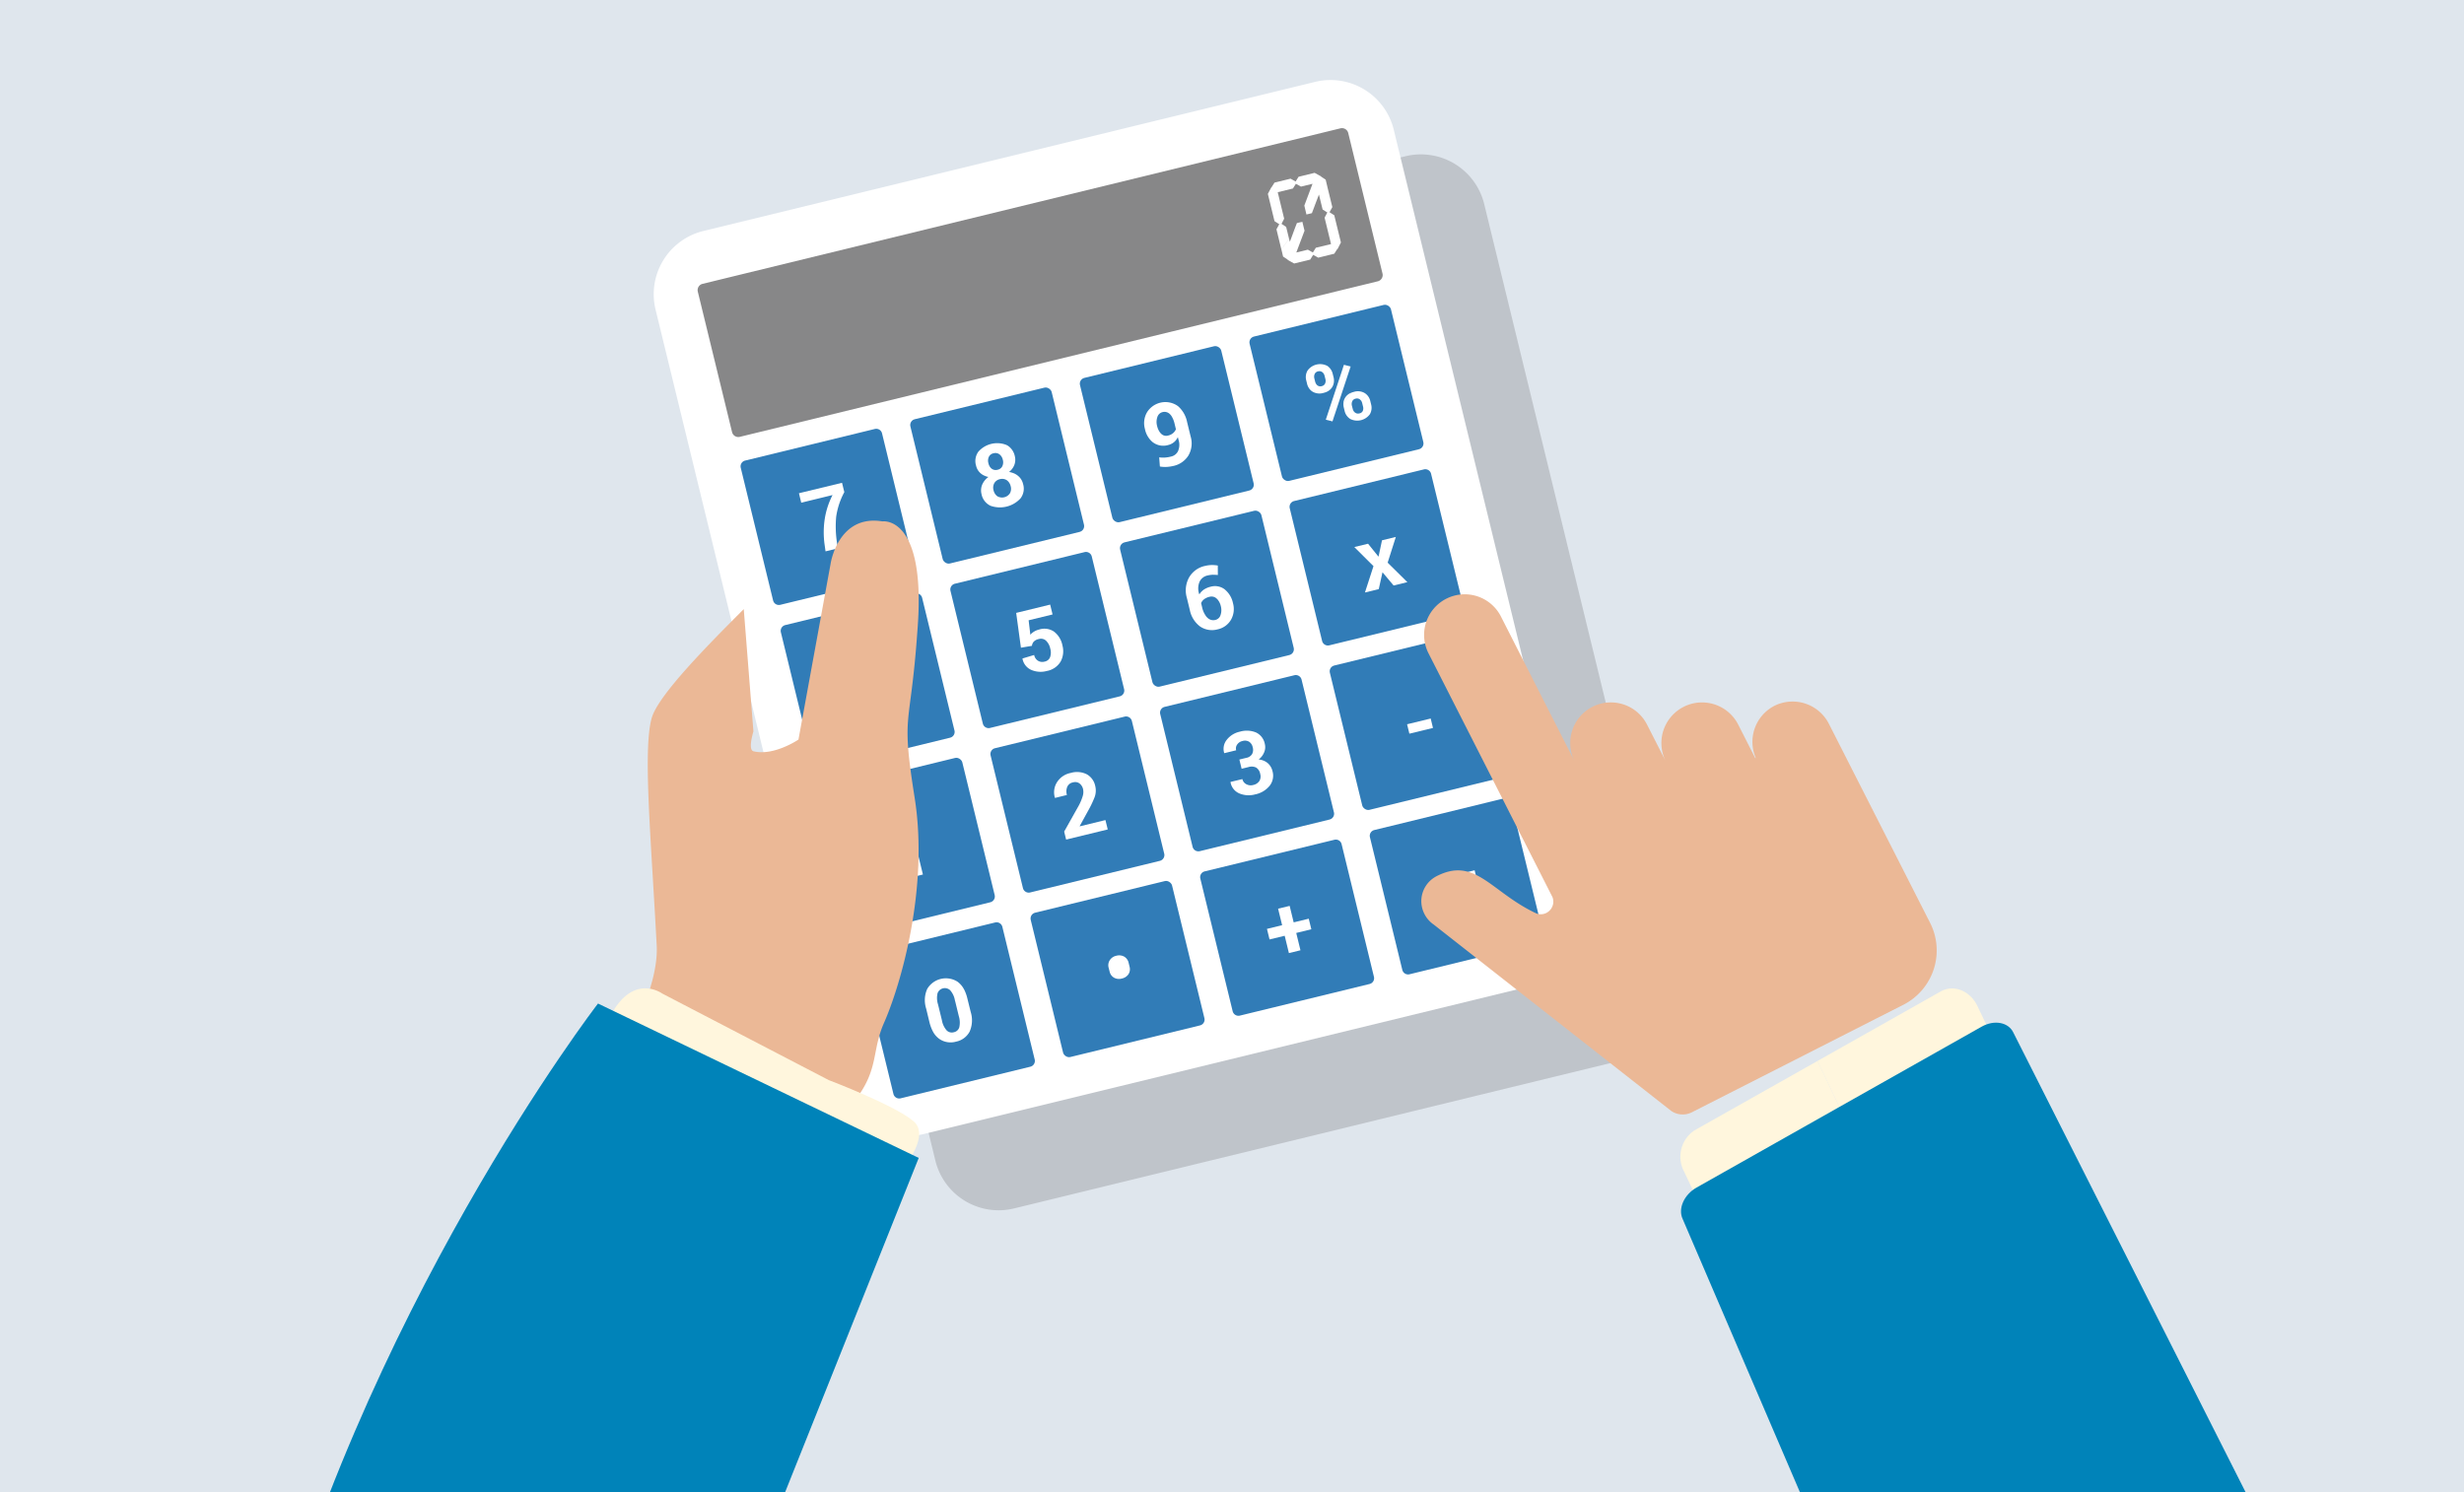 <svg xmlns="http://www.w3.org/2000/svg" xmlns:xlink="http://www.w3.org/1999/xlink" width="350" height="212" viewBox="0 0 350 212"><defs><style>.a{fill:#b7b7b7;}.b{fill:#dfe6ed;}.c{clip-path:url(#a);}.d{fill:#070303;opacity:0.15;}.e,.h{fill:#fff;}.e{fill-rule:evenodd;}.f{fill:#878788;}.g{fill:#317cb7;}.i{fill:#fff6dd;}.j{fill:#0083b9;}.k{fill:#ebb896;}</style><clipPath id="a"><rect class="a" width="350" height="212" transform="translate(508 1399)"/></clipPath></defs><g transform="translate(-508 -1399)"><rect class="b" width="350" height="212" transform="translate(508 1399)"/><g class="c"><g transform="translate(13.1 1187.26)"><g transform="translate(587.752 223.105)"><path class="d" d="M677.456,342.6l-26.91-110.371a9.254,9.254,0,0,0-11.147-6.779l-86.934,21.2a9.247,9.247,0,0,0-6.775,11.147L572.6,368.165a9.252,9.252,0,0,0,11.147,6.774l86.935-21.191A9.259,9.259,0,0,0,677.456,342.6Z" transform="translate(-532.58 -214.625)"/><path class="e" d="M549.935,244.56l86.935-21.192a9.247,9.247,0,0,1,11.147,6.774l26.909,110.376a9.253,9.253,0,0,1-6.774,11.147l-86.94,21.191a9.245,9.245,0,0,1-11.141-6.774l-26.91-110.376A9.249,9.249,0,0,1,549.935,244.56Z" transform="translate(-542.898 -223.105)"/><path class="f" d="M.915,0H94.138a.915.915,0,0,1,.915.915v20.53a.915.915,0,0,1-.915.915H.914A.914.914,0,0,1,0,21.446V.915A.915.915,0,0,1,.915,0Z" transform="matrix(0.972, -0.237, 0.237, 0.972, 6.052, 29.177)"/><path class="g" d="M.845,0H19.811a.845.845,0,0,1,.845.845v19.4a.846.846,0,0,1-.846.846H.845A.845.845,0,0,1,0,20.249V.845A.845.845,0,0,1,.845,0Z" transform="translate(12.168 54.267) rotate(-13.699)"/><rect class="g" width="20.653" height="21.094" rx="0.845" transform="translate(36.265 48.391) rotate(-13.687)"/><rect class="g" width="20.655" height="21.096" rx="0.845" transform="translate(60.355 42.521) rotate(-13.714)"/><rect class="g" width="20.655" height="21.096" rx="0.845" transform="matrix(0.972, -0.237, 0.237, 0.972, 84.449, 36.646)"/><path class="g" d="M.844,0H19.808a.845.845,0,0,1,.845.845v19.4a.845.845,0,0,1-.845.845H.845A.845.845,0,0,1,0,20.249V.844A.844.844,0,0,1,.844,0Z" transform="translate(17.867 77.637) rotate(-13.699)"/><path class="g" d="M.846,0H19.81a.845.845,0,0,1,.845.845v19.4a.845.845,0,0,1-.845.845H.845A.845.845,0,0,1,0,20.249V.846A.846.846,0,0,1,.846,0Z" transform="translate(41.961 71.762) rotate(-13.699)"/><rect class="g" width="20.652" height="21.094" rx="0.845" transform="translate(66.057 65.886) rotate(-13.687)"/><path class="g" d="M.845,0H19.809a.845.845,0,0,1,.845.845v19.4a.845.845,0,0,1-.845.845H.844A.844.844,0,0,1,0,20.249V.845A.845.845,0,0,1,.845,0Z" transform="matrix(0.972, -0.237, 0.237, 0.972, 90.15, 60.015)"/><rect class="g" width="20.652" height="21.093" rx="0.845" transform="matrix(0.972, -0.237, 0.237, 0.972, 23.565, 101.007)"/><path class="g" d="M.845,0H19.81a.845.845,0,0,1,.845.845v19.4a.846.846,0,0,1-.846.846H.846A.846.846,0,0,1,0,20.249V.845A.845.845,0,0,1,.845,0Z" transform="translate(47.658 95.132) rotate(-13.699)"/><path class="g" d="M.846,0H19.81a.845.845,0,0,1,.845.845v19.4a.845.845,0,0,1-.845.845H.845A.845.845,0,0,1,0,20.249V.846A.846.846,0,0,1,.846,0Z" transform="matrix(0.972, -0.237, 0.237, 0.972, 71.753, 89.257)"/><rect class="g" width="20.653" height="21.094" rx="0.845" transform="matrix(0.972, -0.237, 0.237, 0.972, 95.849, 83.381)"/><path class="g" d="M.845,0H19.81a.845.845,0,0,1,.845.845v19.4a.846.846,0,0,1-.846.846H.845A.845.845,0,0,1,0,20.248V.845A.845.845,0,0,1,.845,0Z" transform="translate(29.261 124.378) rotate(-13.703)"/><rect class="g" width="20.652" height="21.094" rx="0.845" transform="matrix(0.972, -0.237, 0.237, 0.972, 53.358, 118.498)"/><path class="g" d="M.845,0H19.811a.845.845,0,0,1,.845.845v19.4a.845.845,0,0,1-.845.845H.846A.846.846,0,0,1,0,20.247V.845A.845.845,0,0,1,.845,0Z" transform="translate(77.448 112.627) rotate(-13.699)"/><path class="g" d="M.845,0H19.811a.846.846,0,0,1,.846.846v19.4a.846.846,0,0,1-.846.846H.845A.845.845,0,0,1,0,20.25V.845A.845.845,0,0,1,.845,0Z" transform="translate(101.541 106.754) rotate(-13.714)"/><path class="h" d="M564.114,237.021l1.645-.4.716.4.421-.675,2.158-.523-.914-3.753.386-.731-.67-.432-.417-1.706,1.1-1.488.7,2.859-.4.726.675.432.945,3.865-.483.945-.03-.02-.432.676-2.275.559-.721-.4-.422.675-2.28.554-.909-.5.02-.03-.685-.457L562,236.574l1.1-1.493.107.411.422-1.122,1.244-1.686.107-.025.31,1.269-1.168,3.093Zm2.8-7.115-1.249,1.691.67-.163Zm.523-.711-.1-.406-.426,1.117-1.249,1.691-.1.025-.3-1.27,1.163-3.093-1.64.4-.721-.4-.422.67-2.158.528.914,3.763-.376.731.66.437.411,1.686-1.1,1.493-.691-2.844L561.7,233l-.675-.432-.944-3.875.487-.919.016.01.442-.691,2.28-.559.716.4.421-.67,2.28-.559.909.5-.01.02.67.447.249,1.041-1.1,1.488Zm-3.818,5.175,1.244-1.686-.66.157Z" transform="translate(-472.839 -212.515)"/><path class="h" d="M553.406,235.708a10.414,10.414,0,0,0-1.158,3.5,15.293,15.293,0,0,0,.1,3.585l.132.9-1.742.427-.127-.9a12.632,12.632,0,0,1,.015-3.717,11.15,11.15,0,0,1,1.107-3.382l-4.448,1.087-.325-1.346,6.119-1.483Z" transform="translate(-526.325 -177.157)"/><path class="h" d="M557.274,237.53a2.3,2.3,0,0,1,.691.406,2.088,2.088,0,0,1,.7,1.138,2.274,2.274,0,0,1-.366,2.052,3.978,3.978,0,0,1-4.276,1.041l-.127-.066,1.006-1.366a1.1,1.1,0,0,0,.132.1,1.339,1.339,0,0,0,1.762-.432,1.337,1.337,0,0,0,.107-1.016,1.423,1.423,0,0,0-.442-.757Zm.219-2.4a2.074,2.074,0,0,1-.066,1.234,2.349,2.349,0,0,1-.752,1.005,3.154,3.154,0,0,1,.6.162l-.812,1.1a1.187,1.187,0,0,0-.127-.1,1.213,1.213,0,0,0-.965-.137,1.2,1.2,0,0,0-.792.564,1.345,1.345,0,0,0-.107,1.016,1.453,1.453,0,0,0,.432.762L553.9,242.1a2.3,2.3,0,0,1-1.137-1.584,2.137,2.137,0,0,1,.091-1.336,2.647,2.647,0,0,1,.888-1.1,2.423,2.423,0,0,1-.493-.147l.838-1.133a.723.723,0,0,0,.137.117.951.951,0,0,0,.828.137.937.937,0,0,0,.665-.5,1.32,1.32,0,0,0,.066-.929,1.356,1.356,0,0,0-.351-.655l1.011-1.366A2.346,2.346,0,0,1,557.493,235.128Zm-4.246,2.8a2.12,2.12,0,0,1-.645-.4,2.012,2.012,0,0,1-.615-1.061,2.264,2.264,0,0,1,.32-1.97,3.558,3.558,0,0,1,3.986-.97l.148.076-1.011,1.366a1.031,1.031,0,0,0-.137-.117.961.961,0,0,0-.823-.137.941.941,0,0,0-.665.5,1.3,1.3,0,0,0-.061.914,1.38,1.38,0,0,0,.34.67Z" transform="translate(-506.194 -181.686)"/><path class="h" d="M560.444,239.863a1.429,1.429,0,0,0,.99-.777,2.239,2.239,0,0,0,.076-1.559l-.107-.427a1.969,1.969,0,0,1-.554.726,2.023,2.023,0,0,1-.818.4,2.449,2.449,0,0,1-2.092-.33l-.122-.086,1.031-1.4a1.453,1.453,0,0,0,.2.228.976.976,0,0,0,.96.244,1.633,1.633,0,0,0,.711-.34,1.48,1.48,0,0,0,.411-.554l-.193-.8a3.441,3.441,0,0,0-.416-1.041l1-1.356a4.025,4.025,0,0,1,1.2,2.179l.5,2.046a3.407,3.407,0,0,1-.32,2.707,3.342,3.342,0,0,1-2.143,1.478,5.552,5.552,0,0,1-.95.137,4.529,4.529,0,0,1-.955-.056l-.1-1.305a4.053,4.053,0,0,0,.818.031A4.665,4.665,0,0,0,560.444,239.863Zm-2.625-2.052a3.242,3.242,0,0,1-1.092-1.874,3.059,3.059,0,0,1,.295-2.356,3.075,3.075,0,0,1,4.255-.98c.082.061.168.122.249.188l-1,1.356a1.744,1.744,0,0,0-.269-.325,1.075,1.075,0,0,0-1.026-.269,1.023,1.023,0,0,0-.737.7,2.141,2.141,0,0,0-.035,1.27,2.5,2.5,0,0,0,.391.894Z" transform="translate(-486.948 -186.37)"/><path class="h" d="M567.243,238.7l.7-.95a.817.817,0,0,0,.2.2.683.683,0,0,0,.594.112.638.638,0,0,0,.5-.361.979.979,0,0,0,.026-.635l-.112-.457a1.152,1.152,0,0,0-.127-.315l.706-.955a1.836,1.836,0,0,1,.574.985l.112.457a1.822,1.822,0,0,1-.178,1.4,2.223,2.223,0,0,1-2.778.675A2.349,2.349,0,0,1,567.243,238.7Zm2.483-3.362-.706.955a1.181,1.181,0,0,0-.2-.218.663.663,0,0,0-.6-.107.648.648,0,0,0-.482.371.961.961,0,0,0-.051.625l.117.452a.881.881,0,0,0,.147.335l-.7.95a1.811,1.811,0,0,1-.6-1l-.112-.462a1.906,1.906,0,0,1-.056-.6l1.117-1.513a2.519,2.519,0,0,1,.391-.127,1.9,1.9,0,0,1,1.513.173,2.476,2.476,0,0,1,.234.168Zm-5.088,3.783.569-.772-.279.848Zm.5-5.586a1.718,1.718,0,0,1-.239.777,1.766,1.766,0,0,1-.863.716l1.1-1.493Zm2.453,1.589-1.117,1.513a1.737,1.737,0,0,1,.244-.792,1.772,1.772,0,0,1,.873-.721Zm-2.382,3.225,2.3-6.952-.66-.168-.569.767-2.3,6.957.665.168Zm-.822-6.886a1.853,1.853,0,0,1,.579,1l.116.452a2.017,2.017,0,0,1,.056.619l-1.1,1.493a2.786,2.786,0,0,1-.4.127,1.953,1.953,0,0,1-1.519-.168,2.221,2.221,0,0,1-.223-.157l.706-.955a.858.858,0,0,0,.193.213.681.681,0,0,0,.609.1.665.665,0,0,0,.472-.365.96.96,0,0,0,.051-.625l-.117-.457a1.035,1.035,0,0,0-.132-.325l.706-.955Zm2.458-.234-.569.767.279-.843Zm-5.642,2.148a1.838,1.838,0,0,1,.183-1.4,2.2,2.2,0,0,1,2.778-.68,1.4,1.4,0,0,1,.224.162l-.706.955a.988.988,0,0,0-.2-.213.7.7,0,0,0-.6-.112.666.666,0,0,0-.482.376.977.977,0,0,0-.046.63l.112.457a1.142,1.142,0,0,0,.137.32l-.706.955a1.844,1.844,0,0,1-.584-1Z" transform="translate(-468.508 -190.697)"/><path class="h" d="M553.611,244.407l.98-.239.33,1.341-.98.239.457,1.884-1.732.422-.457-1.879-3.5.853,1.285-1.737,1.889-.462-.386-1.579,1.381-1.869Zm-4.906,2.62-.031.005-.33-1.021,2.194-6.617,1.747-.426.589,2.412-1.381,1.869-.376-1.534-.035-.005-.081.274-1.112,3.331.1-.025Z" transform="translate(-520.685 -158.413)"/><path class="h" d="M553.713,243.905l-.676-4.946,4.829-1.178.34,1.4-3.4.828.244,2.057a2.075,2.075,0,0,1,.508-.437,2.366,2.366,0,0,1,.721-.3,2.451,2.451,0,0,1,2.118.279,3.234,3.234,0,0,1,1.213,1.986,3.1,3.1,0,0,1-.249,2.265,2.866,2.866,0,0,1-1.97,1.351,3.35,3.35,0,0,1-2.2-.147,2.16,2.16,0,0,1-1.259-1.595l.01-.036,1.65-.493a1.233,1.233,0,0,0,.549.823,1.174,1.174,0,0,0,.934.117,1.018,1.018,0,0,0,.787-.65,1.982,1.982,0,0,0,.015-1.2,2.14,2.14,0,0,0-.6-1.122,1.047,1.047,0,0,0-1.021-.234,1.34,1.34,0,0,0-.721.371,1.056,1.056,0,0,0-.259.594Z" transform="translate(-501.546 -163.254)"/><path class="h" d="M563.367,240.189a3.376,3.376,0,0,1,1.112,1.9,3.067,3.067,0,0,1-.279,2.356,2.876,2.876,0,0,1-1.9,1.366,3.005,3.005,0,0,1-2.463-.386c-.071-.051-.147-.107-.213-.163l1-1.356a1.631,1.631,0,0,0,.229.259,1.177,1.177,0,0,0,1.122.31,1.011,1.011,0,0,0,.741-.7,2.169,2.169,0,0,0,.036-1.264,2.145,2.145,0,0,0-.432-.9Zm-2.854-3.387a4.34,4.34,0,0,1,.924-.127,4.868,4.868,0,0,1,.888.071l.006,1.346c-.285-.025-.534-.036-.752-.036a3.855,3.855,0,0,0-.726.107,1.611,1.611,0,0,0-1.127.9,2.448,2.448,0,0,0-.04,1.747l.025.025a2.115,2.115,0,0,1,.619-.66,2.987,2.987,0,0,1,.965-.416,2.272,2.272,0,0,1,2.021.381l.051.046-1.046,1.417a1.546,1.546,0,0,0-.183-.183,1.049,1.049,0,0,0-.98-.234,1.978,1.978,0,0,0-.787.355,1.259,1.259,0,0,0-.416.548l.137.579a3.4,3.4,0,0,0,.533,1.234l-1,1.356a3.883,3.883,0,0,1-1.28-2.209l-.412-1.691a3.8,3.8,0,0,1,.325-2.945A3.439,3.439,0,0,1,560.513,236.8Z" transform="translate(-482.193 -167.769)"/><path class="h" d="M565.911,238.665l.034-.008.485-2.29,1.965-.479-1.162,3.657,2.8,2.765-1.954.477-1.578-1.879-.531,2.392-1.962.481,1.212-3.746-2.722-2.709,1.952-.474Z" transform="translate(-462.975 -170.974)"/><path class="h" d="M554.875,252.29l-1.741.423-1.733-7.126-1.762.426-.3-1.225,3.424-1.162Z" transform="translate(-516.631 -139.419)"/><path class="h" d="M561.719,250.617l-5.911,1.442-.279-1.137,2.067-3.682a7.248,7.248,0,0,0,.579-1.392,1.979,1.979,0,0,0,.041-.95,1.412,1.412,0,0,0-.518-.823,1.052,1.052,0,0,0-.919-.142,1.1,1.1,0,0,0-.812.63,1.767,1.767,0,0,0-.046,1.158l-1.691.416-.02-.03a2.68,2.68,0,0,1,.289-2.179,2.961,2.961,0,0,1,1.955-1.336,3.1,3.1,0,0,1,2.275.183,2.467,2.467,0,0,1,1.214,1.671,2.7,2.7,0,0,1-.076,1.554,15.123,15.123,0,0,1-1.005,2.087l-1.127,2.057.02.03,3.636-.889Z" transform="translate(-497.221 -144.148)"/><path class="h" d="M561.082,245.4l.98-.239a1.19,1.19,0,0,0,.833-.548,1.3,1.3,0,0,0,.076-.975,1.212,1.212,0,0,0-.5-.762,1.168,1.168,0,0,0-.94-.107,1.223,1.223,0,0,0-.752.488.954.954,0,0,0-.152.828l-1.681.411-.025-.036a2.037,2.037,0,0,1,.371-1.864,3.193,3.193,0,0,1,1.864-1.153,3.448,3.448,0,0,1,2.3.117,2.268,2.268,0,0,1,1.244,1.64,1.871,1.871,0,0,1-.091,1.158,2.452,2.452,0,0,1-.787,1.036,2.291,2.291,0,0,1,1.29.518,2.166,2.166,0,0,1,.675,1.138,2.327,2.327,0,0,1-.411,2.087,3.548,3.548,0,0,1-2.047,1.214,3.456,3.456,0,0,1-2.23-.127,2.1,2.1,0,0,1-1.274-1.6v-.041l1.686-.406a1.07,1.07,0,0,0,.559.731,1.29,1.29,0,0,0,.98.107,1.381,1.381,0,0,0,.869-.559,1.244,1.244,0,0,0,.127-.99,1.333,1.333,0,0,0-.584-.924,1.477,1.477,0,0,0-1.086-.071l-.975.239Z" transform="translate(-477.887 -148.863)"/><rect class="h" width="3.451" height="1.376" transform="translate(107.018 91.528) rotate(-13.678)"/><path class="h" d="M556.991,253.033a3.962,3.962,0,0,1-.157,2.8,2.783,2.783,0,0,1-1.915,1.412,2.816,2.816,0,0,1-2.361-.366,3.033,3.033,0,0,1-.945-1.092l1.26-1.7.026.117a2.969,2.969,0,0,0,.68,1.452,1.031,1.031,0,0,0,1.021.254,1,1,0,0,0,.767-.691,3.054,3.054,0,0,0-.066-1.595l-.518-2.123,1.254-1.7a5.677,5.677,0,0,1,.482,1.325Zm-5.378,2.758a5.928,5.928,0,0,1-.487-1.325l-.462-1.909a3.916,3.916,0,0,1,.152-2.8,3.085,3.085,0,0,1,4.276-1.041,3.125,3.125,0,0,1,.944,1.092l-1.254,1.7-.036-.132a2.908,2.908,0,0,0-.676-1.432,1.1,1.1,0,0,0-1.787.427,2.983,2.983,0,0,0,.066,1.589l.523,2.133Z" transform="translate(-511.959 -120.634)"/><path class="h" d="M555.66,249.351a1.333,1.333,0,0,1,.157-1.066,1.446,1.446,0,0,1,.924-.635,1.482,1.482,0,0,1,1.138.127,1.368,1.368,0,0,1,.625.884l.127.533a1.324,1.324,0,0,1-.147,1.066,1.487,1.487,0,0,1-.939.62,1.456,1.456,0,0,1-1.127-.122,1.312,1.312,0,0,1-.62-.868Z" transform="translate(-491.035 -123.234)"/><path class="h" d="M563.848,248.551l2.141-.522.367,1.5-2.144.525.6,2.462-1.641.4-.6-2.462-2.152.524-.366-1.5,2.154-.527-.572-2.342,1.641-.4Z" transform="translate(-472.939 -128.88)"/><path class="h" d="M570.473,246.579l-1.945.472,1.3-1.757.315-.081.33,1.366Zm-4.393,3.788,5.018-1.224-.33-1.361-3.387.823Zm2.448-3.316-3.382.828-.335-1.366,5.018-1.219-1.3,1.757Zm-1.148,1.554-1.94.477.33,1.361.31-.076Z" transform="translate(-453.533 -132.944)"/></g><g transform="translate(531.9 285.707)"><g transform="translate(164.895 10.529)"><g transform="translate(36.828 55.928)"><path class="i" d="M575.452,258.822l17.5-9.877c1.843-1.041,4.184-.107,5.226,2.087l7.541,15.854a4.51,4.51,0,0,1-1.447,5.855l-17.5,9.877-2.575-5.413Z" transform="translate(-556.008 -248.519)"/><path class="i" d="M573.568,260.42l17.5-9.872,8.745,18.383,2.575,5.413-17.5,9.872c-1.843,1.041-4.184.107-5.226-2.087l-7.541-15.854A4.51,4.51,0,0,1,573.568,260.42Z" transform="translate(-571.623 -240.245)"/><path class="j" d="M571.875,277.385l29.4,68.506,34.425.96h31.628l-48.492-95.974c-.7-1.468-2.712-1.843-4.5-.833L594.088,261.47,573.845,272.9C572.058,273.907,571.174,275.912,571.875,277.385Z" transform="translate(-571.576 -244.616)"/></g><path class="k" d="M614.5,253.294a5.752,5.752,0,0,0-2.625,7.394l-.081.015-2.433-4.794a5.771,5.771,0,0,0-10.288,5.231L596.456,256a5.769,5.769,0,1,0-10.284,5.23L575.711,240.66a5.771,5.771,0,1,0-10.288,5.23l1.67,3.281,14.021,27.575L583,280.463a1.785,1.785,0,0,1-.477,1.965,1.73,1.73,0,0,1-1.97.274c-6.3-3.006-8.536-8.008-13.991-5.231a4,4,0,0,0-2.189,3.321,4.05,4.05,0,0,0,1.762,3.57l33.745,26.483a2.891,2.891,0,0,0,2.925.178c4.5-2.285,20.369-10.36,30.043-15.275a8.658,8.658,0,0,0,3.788-11.639l-14.381-28.286A5.788,5.788,0,0,0,614.5,253.294Z" transform="translate(-564.371 -237.506)"/></g><g transform="translate(53.784)"><path class="k" d="M577.049,235.536c-6.267-1.026-7.344,5.936-7.344,5.936l-4.58,25.061s-3.453,2.351-6.363,1.671c-.558-.127-.5-1.2-.036-2.834L557.355,248c-5.053,5.063-12.188,12.254-13.082,15.489-.721,2.6-.645,7.815-.3,14.62.264,5.139.675,11.182,1.015,17.7.148,2.839-.827,6.373-2.5,10.248,4.464,3.56,13.391,10.68,19.17,15.291a6.924,6.924,0,0,0,7.033.95c8.785-7.506,6.277-10.278,8.577-15.5,2.407-5.459,6.388-19.145,4.367-31.962-1.976-12.493-.625-9.435.375-23.614.031-.371.056-.741.081-1.132C583.107,234.6,577.049,235.536,577.049,235.536Z" transform="translate(-542.491 -235.433)"/></g><path class="i" d="M583.985,274.993s4.819-5.317,2.189-7.587-12.046-5.845-12.046-5.845l-23.659-12.3s-4.383-3.235-7.668,3.8,0,16.443,0,16.443Z" transform="translate(-493.399 -182.08)"/><path class="j" d="M594.164,349.033,625.4,270.874l-45.557-21.933S545.921,292.954,531.9,349.033Z" transform="translate(-531.9 -180.342)"/></g></g></g></g></svg>
